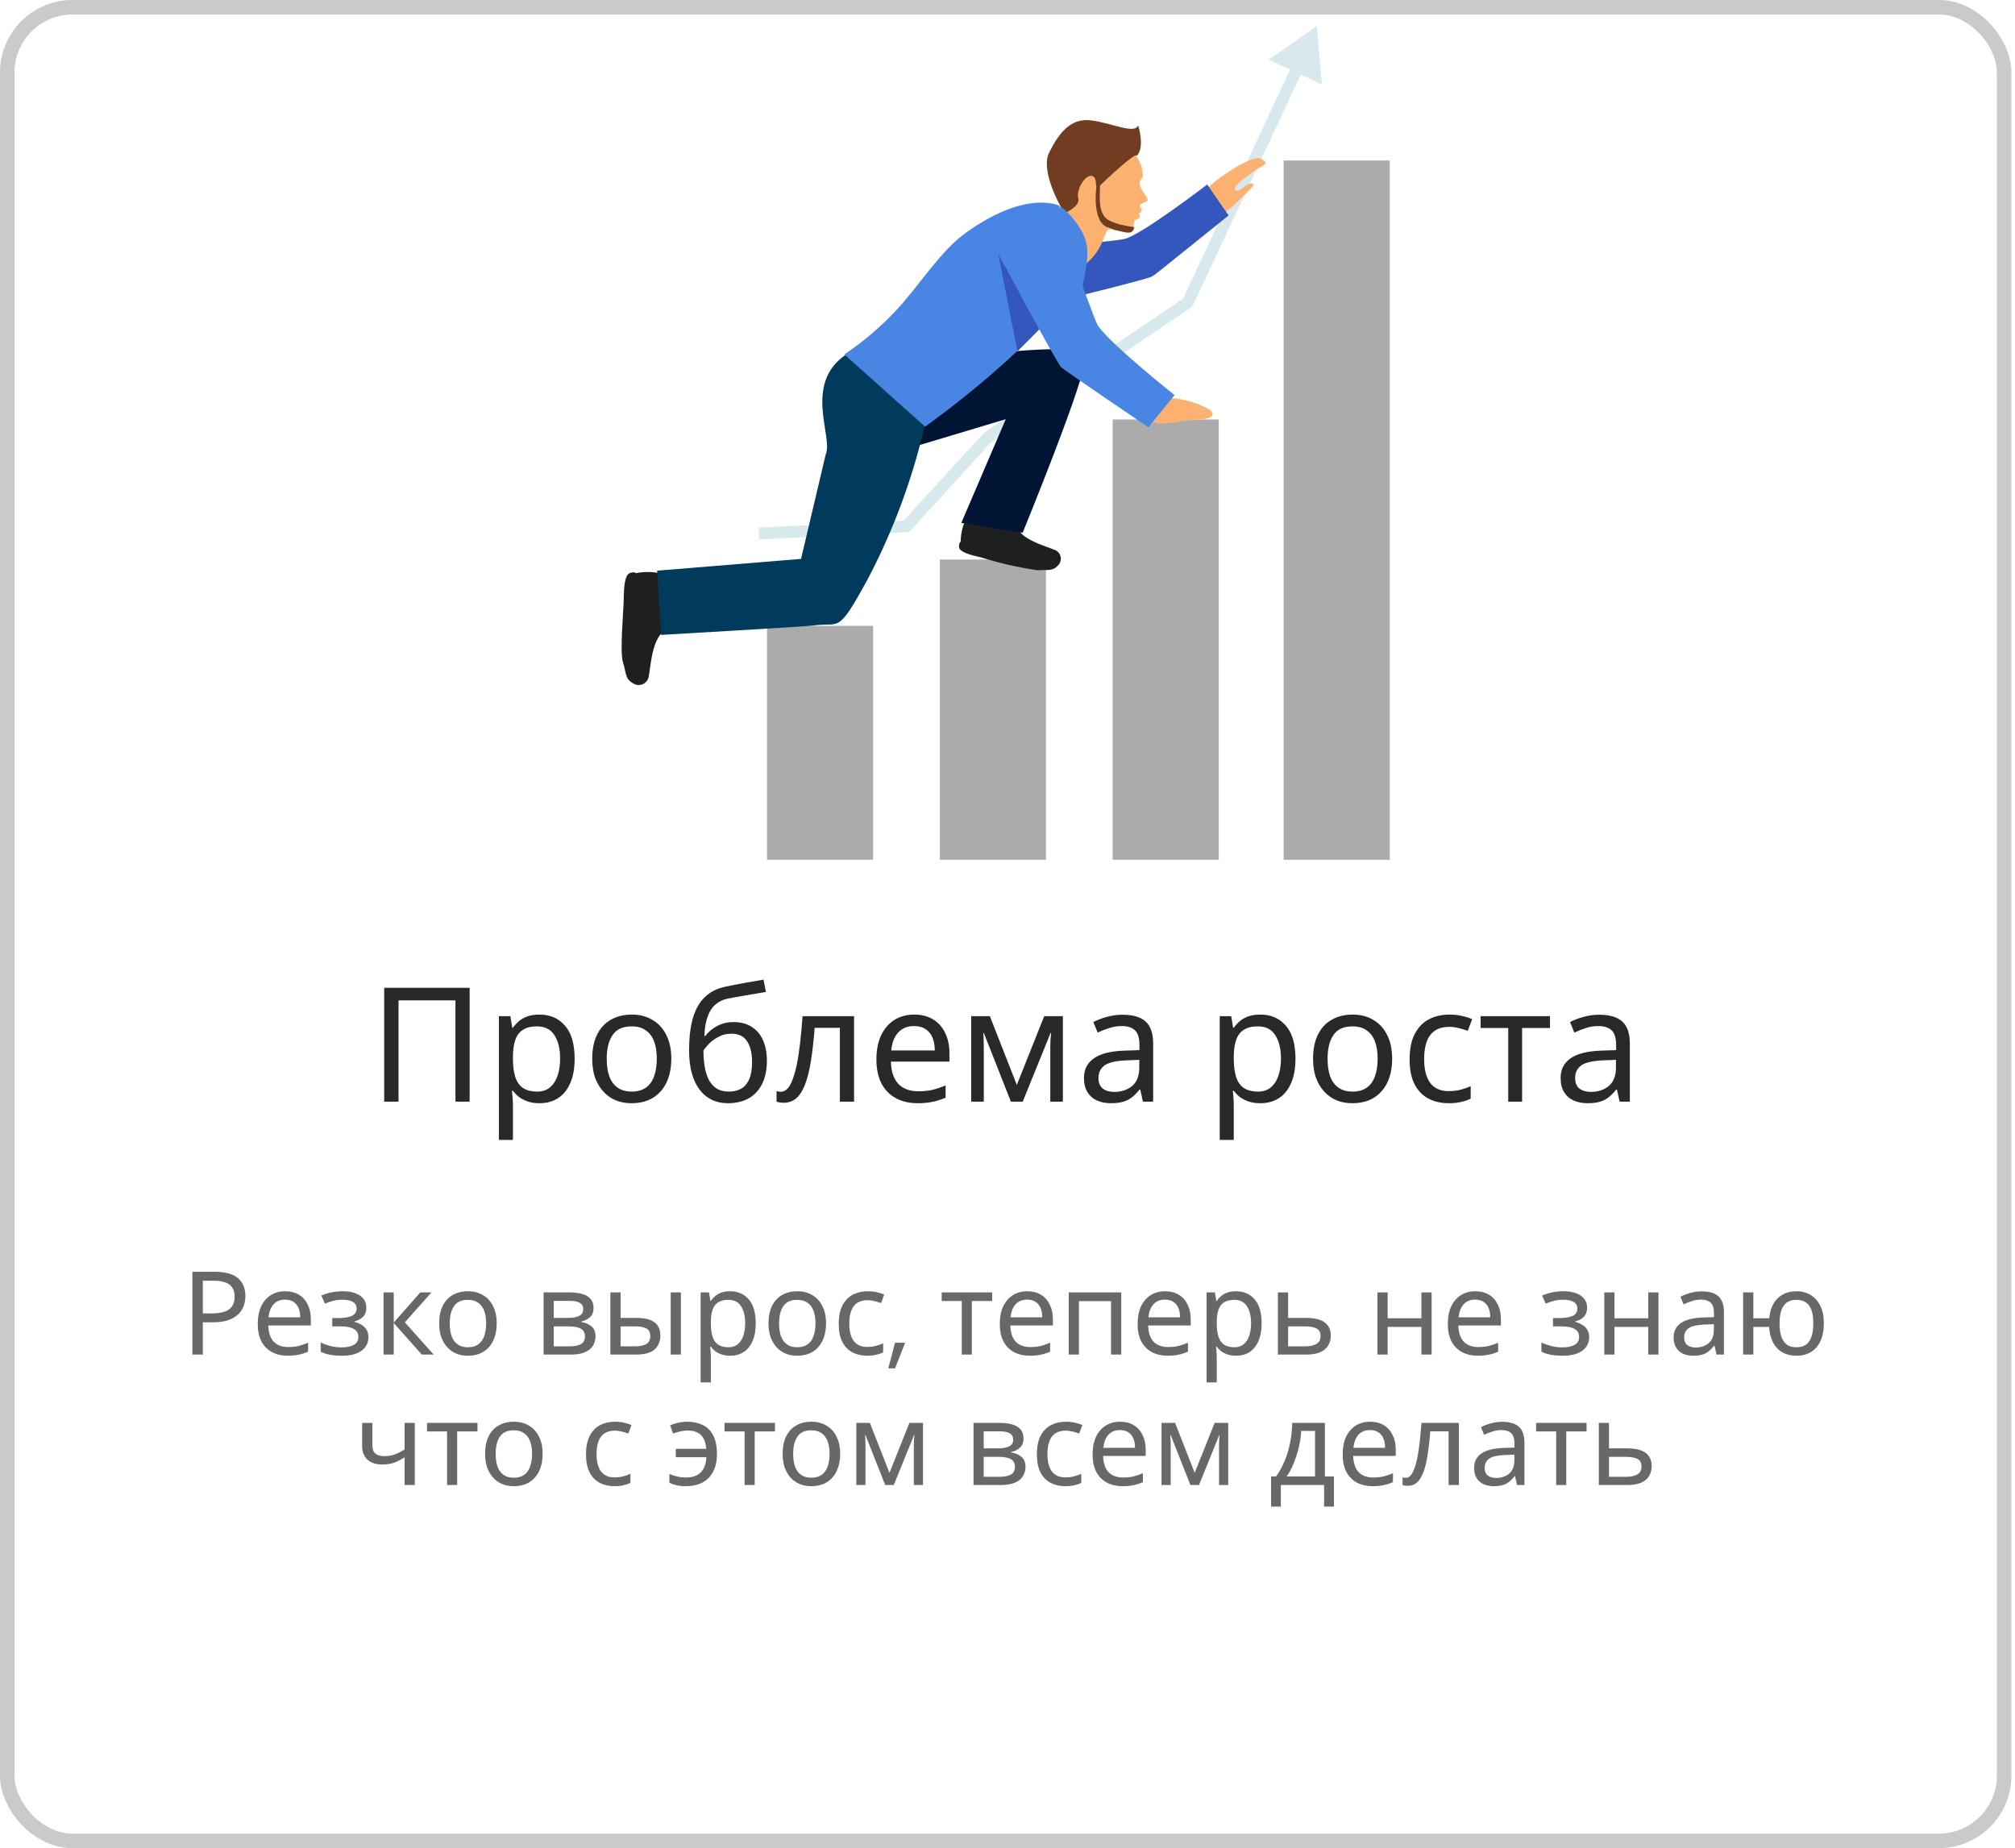 <?xml version="1.0" encoding="UTF-8"?> <svg xmlns="http://www.w3.org/2000/svg" width="278" height="255" viewBox="0 0 278 255" fill="none"> <path d="M182.37 11.645L181.684 3.595L175.042 8.216L182.37 11.645Z" fill="#D8E9ED"></path> <path d="M104.739 74.425L104.667 72.801L124.666 71.826L135.748 59.732L163.219 41.212L178.489 8.522L179.969 9.208L164.501 42.313L164.32 42.44L136.741 61.014L125.424 73.415L104.739 74.425Z" fill="#D8E9ED"></path> <path d="M120.46 86.357H105.822V118.631H120.46V86.357Z" fill="#ABABAB"></path> <path d="M144.304 77.205H129.666V118.631H144.304V77.205Z" fill="#ABABAB"></path> <path d="M168.147 57.873H153.509V118.631H168.147V57.873Z" fill="#ABABAB"></path> <path d="M191.737 22.151H177.099V118.632H191.737V22.151Z" fill="#ABABAB"></path> <path d="M164.988 28.288C165.643 27.517 166.246 26.703 166.793 25.851C167.154 25.165 172.786 21.14 174.013 21.916C175.24 22.692 174.302 22.674 172.876 23.721C171.45 24.768 169.952 25.869 170.493 26.248C171.035 26.628 171.811 25.328 172.623 25.328C173.435 25.328 172.425 26.14 171.378 27.223C170.945 27.656 170.096 28.415 169.862 28.631C168.057 30.183 167.389 30.075 166.793 30.833C166.198 31.591 164.988 28.288 164.988 28.288Z" fill="#FDB171"></path> <path d="M158.292 57.873C159.79 59.064 163.707 57.873 165.205 57.873C166.703 57.873 168.039 57.44 166.829 56.483C164.791 55.381 162.504 54.821 160.187 54.859C156.938 54.588 158.292 57.873 158.292 57.873Z" fill="#FDB171"></path> <path d="M139.322 71.736C138.815 72.049 138.249 72.256 137.659 72.343C137.07 72.43 136.468 72.395 135.892 72.241C135.008 71.79 133.925 70.436 133.546 71.032C132.906 72.162 132.558 73.434 132.535 74.732C132.535 74.732 132.265 74.913 132.319 75.508C132.373 76.104 133.636 76.537 135.261 76.88C137.837 77.692 140.475 78.295 143.148 78.685C144.574 78.577 145.206 78.848 145.946 78.035C146.115 77.878 146.238 77.678 146.304 77.456C146.37 77.235 146.376 77 146.321 76.776C146.265 76.551 146.151 76.346 145.99 76.18C145.829 76.014 145.627 75.895 145.404 75.833C144.231 75.328 140.621 74.407 140.224 72.458C140.062 71.736 139.593 71.609 139.322 71.736Z" fill="#1E2020"></path> <path d="M92.502 85.707C92.047 85.227 91.696 84.659 91.469 84.039C91.242 83.418 91.145 82.757 91.184 82.097C91.473 81.068 92.736 79.588 91.942 79.335C90.592 78.888 89.149 78.8 87.755 79.083C87.755 79.083 87.484 78.83 86.87 79.083C86.257 79.335 86.076 80.707 86.058 82.53C86.04 84.353 85.48 89.895 85.95 91.393C86.419 92.891 86.239 93.65 87.285 94.245C87.49 94.395 87.732 94.487 87.985 94.511C88.238 94.535 88.493 94.49 88.722 94.381C88.952 94.272 89.147 94.102 89.288 93.891C89.43 93.68 89.511 93.434 89.523 93.18C89.794 91.808 89.975 87.765 91.96 86.862C92.79 86.483 92.79 85.96 92.502 85.707Z" fill="#1E2020"></path> <path d="M122.518 62.71L138.762 57.837L132.626 72.151L141.091 73.505C141.091 73.505 150.116 51.447 149.628 49.588C149.448 48.902 149.827 47.656 140.387 48.432C134.374 48.855 128.404 49.761 122.536 51.14V58.18L122.518 62.71Z" fill="#001533"></path> <path d="M152.913 27.909L148.365 21.573C147.719 23.72 147.565 25.984 147.913 28.198C147.687 29.358 147.246 30.466 146.614 31.465C148.112 32.043 149.61 32.692 151.054 33.414C151.054 32.133 151.505 30.544 153.617 31.411C155.729 32.277 156.09 31.411 156.072 30.635C155.747 30.436 155.512 30.635 155.602 30.129V29.913L154.339 28.108C154.233 28.189 154.111 28.249 153.982 28.283C153.852 28.317 153.717 28.325 153.584 28.307C153.452 28.288 153.324 28.244 153.209 28.175C153.094 28.107 152.993 28.017 152.913 27.909Z" fill="#FDB171"></path> <path d="M153.148 22.801C153.148 22.801 148.04 24.028 147.932 24.01C145.784 23.83 147.282 29.714 147.137 31.664C148.311 32.115 149.466 32.62 150.585 33.18C151.003 32.701 151.489 32.288 152.029 31.952C152.3 31.799 152.6 31.701 152.91 31.664C153.219 31.627 153.533 31.651 153.834 31.736C154.429 31.862 155.639 32.277 156.054 31.988C156.469 31.7 156.415 30.743 156.469 30.508C156.523 30.274 156.812 30.346 157.119 30.129C157.426 29.913 157.119 29.479 157.119 29.479C157.119 29.479 157.66 29.082 157.498 28.866C157.335 28.649 156.938 28.27 157.841 27.945C158.743 27.62 158.166 27.223 157.75 26.555C157.335 25.887 157.028 25.328 157.407 24.75C157.787 24.172 157.714 24.515 157.57 23.378C157.235 21.967 156.394 20.727 155.205 19.895L153.148 22.801Z" fill="#FDB171"></path> <path d="M144.755 21.032C145.982 18.613 147.552 16.23 150.53 16.609C153.509 16.988 156.487 18.559 157.028 17.295C157.028 17.295 157.985 20.292 156.848 21.483C156.649 20.923 152.281 25.093 151.595 25.761C150.909 26.429 151.595 24.317 150.566 24.263C149.538 24.209 148.473 26.32 148.762 27.367C149.05 28.414 147.137 29.281 147.137 29.281V29.967L146.162 28.162C146.162 28.162 143.527 23.451 144.755 21.032Z" fill="#713C1F"></path> <path d="M153.797 31.735H153.905C154.501 31.862 155.71 32.277 156.126 31.988C156.23 31.913 156.317 31.816 156.379 31.704C156.442 31.592 156.478 31.467 156.487 31.338C156.487 31.338 153.075 30.959 152.335 29.84C151.379 28.396 151.884 26.771 151.721 24.064C151.559 21.356 151.27 25.707 151.27 25.707C151.27 25.707 150.53 30.779 152.985 31.429C153.266 31.501 153.538 31.604 153.797 31.735Z" fill="#713C1F"></path> <path d="M140.314 34.353C140.314 34.353 152.841 33.45 155.097 32.981C157.353 32.512 166.558 25.454 166.558 25.454L169.5 29.732C159.32 37.909 159.465 37.837 158.905 38.162C158.346 38.487 148.545 40.941 144.917 41.772C141.289 42.602 140.314 34.353 140.314 34.353Z" fill="#3357BD"></path> <path d="M152.985 31.429C151.974 32.782 152.335 34.894 148.346 37.512C144.357 40.129 148.599 30.291 148.599 30.291L152.985 31.429Z" fill="#FDB171"></path> <path d="M116.652 48.974C110.786 52.999 114.991 60.382 113.926 62.675L110.515 77.115L90.661 78.74L91.202 87.603C91.202 87.603 111.381 86.429 112.085 86.321C116.02 85.743 115.424 87.729 119.684 79.967C123.413 72.895 126.157 65.346 127.842 57.53L116.652 48.974Z" fill="#003B5E"></path> <path d="M127.626 58.866C127.626 58.866 144.303 47.169 149.808 37.097C149.808 37.097 145.801 30.273 146.199 28.414C146.199 28.414 141.813 26.05 133.383 32.024C129.774 34.551 126.814 39.425 123.709 42.746C121.547 45.069 119.124 47.134 116.489 48.902L127.626 58.866Z" fill="#4985E2"></path> <path d="M146.289 28.415C147.518 29.411 148.542 30.637 149.303 32.025C150.657 34.498 149.79 36.862 149.177 40.526C148.563 44.191 143.455 38.072 143.455 38.072L146.289 28.415Z" fill="#4985E2"></path> <path d="M143.455 45.346L137.733 35.075L140.369 48.469L143.455 45.346Z" fill="#3357BD"></path> <path d="M140.315 32.801C142.182 31.787 144.155 30.982 146.199 30.4C146.199 30.4 150.386 42.602 151.343 44.678C152.299 46.754 162.046 54.516 162.046 54.516L158.436 58.956C158.436 58.956 146.74 51.032 146.379 50.653C146.018 50.274 140.062 39.57 138.455 36.212C137.788 34.822 138.582 33.812 140.369 32.764L140.315 32.801Z" fill="#4985E2"></path> <rect x="1" y="1" width="275.5" height="253" rx="9" stroke="#CACACA" stroke-width="2"></rect> <path opacity="0.7" d="M29.568 175.476C31.061 175.476 32.15 175.769 32.832 176.356C33.515 176.943 33.856 177.769 33.856 178.836C33.856 179.305 33.776 179.759 33.616 180.196C33.467 180.623 33.216 181.007 32.864 181.348C32.512 181.689 32.043 181.961 31.456 182.164C30.869 182.356 30.149 182.452 29.296 182.452H27.984V186.9H26.544V175.476H29.568ZM29.44 176.708H27.984V181.22H29.136C29.861 181.22 30.464 181.145 30.944 180.996C31.424 180.836 31.782 180.585 32.016 180.244C32.251 179.903 32.368 179.455 32.368 178.9C32.368 178.164 32.133 177.615 31.664 177.252C31.195 176.889 30.453 176.708 29.44 176.708ZM39.352 178.164C40.088 178.164 40.717 178.324 41.24 178.644C41.773 178.964 42.178 179.417 42.456 180.004C42.744 180.58 42.888 181.257 42.888 182.036V182.884H37.016C37.037 183.855 37.282 184.596 37.752 185.108C38.232 185.609 38.898 185.86 39.752 185.86C40.296 185.86 40.776 185.812 41.192 185.716C41.618 185.609 42.056 185.46 42.504 185.268V186.5C42.066 186.692 41.634 186.831 41.208 186.916C40.781 187.012 40.274 187.06 39.688 187.06C38.877 187.06 38.157 186.895 37.528 186.564C36.909 186.233 36.424 185.743 36.072 185.092C35.73 184.431 35.56 183.625 35.56 182.676C35.56 181.737 35.714 180.932 36.024 180.26C36.344 179.588 36.786 179.071 37.352 178.708C37.928 178.345 38.594 178.164 39.352 178.164ZM39.336 179.316C38.664 179.316 38.13 179.535 37.736 179.972C37.352 180.399 37.122 180.996 37.048 181.764H41.416C41.416 181.273 41.341 180.847 41.192 180.484C41.042 180.121 40.813 179.839 40.504 179.636C40.205 179.423 39.816 179.316 39.336 179.316ZM47.327 178.164C47.978 178.164 48.543 178.255 49.023 178.436C49.503 178.607 49.876 178.863 50.143 179.204C50.41 179.535 50.543 179.94 50.543 180.42C50.543 180.943 50.399 181.359 50.111 181.668C49.823 181.967 49.428 182.185 48.927 182.324V182.388C49.268 182.484 49.583 182.617 49.871 182.788C50.159 182.959 50.388 183.183 50.559 183.46C50.74 183.737 50.831 184.095 50.831 184.532C50.831 185.001 50.698 185.428 50.431 185.812C50.175 186.196 49.775 186.5 49.231 186.724C48.698 186.948 48.01 187.06 47.167 187.06C46.762 187.06 46.372 187.039 45.999 186.996C45.636 186.953 45.306 186.889 45.007 186.804C44.719 186.719 44.463 186.617 44.239 186.5V185.236C44.602 185.407 45.028 185.561 45.519 185.7C46.02 185.839 46.564 185.908 47.151 185.908C47.578 185.908 47.962 185.86 48.303 185.764C48.655 185.668 48.932 185.519 49.135 185.316C49.338 185.103 49.439 184.815 49.439 184.452C49.439 184.121 49.348 183.855 49.167 183.652C48.986 183.439 48.714 183.279 48.351 183.172C47.999 183.065 47.546 183.012 46.991 183.012H45.839V181.86H46.767C47.503 181.86 48.09 181.764 48.527 181.572C48.975 181.369 49.199 181.028 49.199 180.548C49.199 180.143 49.028 179.839 48.687 179.636C48.356 179.433 47.876 179.332 47.247 179.332C46.778 179.332 46.362 179.38 45.999 179.476C45.647 179.561 45.258 179.695 44.831 179.876L44.335 178.756C44.794 178.553 45.274 178.404 45.775 178.308C46.276 178.212 46.794 178.164 47.327 178.164ZM57.987 178.324H59.523L55.859 182.452L59.827 186.9H58.195L54.323 182.548V186.9H52.915V178.324H54.323V182.484L57.987 178.324ZM68.527 182.596C68.527 183.311 68.431 183.945 68.239 184.5C68.058 185.044 67.791 185.508 67.439 185.892C67.098 186.276 66.676 186.569 66.175 186.772C65.684 186.964 65.135 187.06 64.527 187.06C63.962 187.06 63.439 186.964 62.959 186.772C62.479 186.569 62.063 186.276 61.711 185.892C61.359 185.508 61.082 185.044 60.879 184.5C60.687 183.945 60.591 183.311 60.591 182.596C60.591 181.647 60.751 180.847 61.071 180.196C61.391 179.535 61.85 179.033 62.447 178.692C63.044 178.34 63.754 178.164 64.575 178.164C65.354 178.164 66.036 178.34 66.623 178.692C67.22 179.033 67.684 179.535 68.015 180.196C68.356 180.847 68.527 181.647 68.527 182.596ZM62.047 182.596C62.047 183.268 62.132 183.855 62.303 184.356C62.484 184.847 62.762 185.225 63.135 185.492C63.508 185.759 63.983 185.892 64.559 185.892C65.135 185.892 65.61 185.759 65.983 185.492C66.356 185.225 66.628 184.847 66.799 184.356C66.98 183.855 67.071 183.268 67.071 182.596C67.071 181.913 66.98 181.332 66.799 180.852C66.618 180.372 66.34 180.004 65.967 179.748C65.604 179.481 65.13 179.348 64.543 179.348C63.668 179.348 63.034 179.636 62.639 180.212C62.244 180.788 62.047 181.583 62.047 182.596ZM81.889 180.484C81.889 181.017 81.729 181.433 81.409 181.732C81.089 182.031 80.678 182.233 80.177 182.34V182.404C80.71 182.479 81.174 182.671 81.569 182.98C81.963 183.279 82.161 183.748 82.161 184.388C82.161 184.751 82.091 185.087 81.953 185.396C81.825 185.705 81.622 185.972 81.345 186.196C81.067 186.42 80.71 186.596 80.273 186.724C79.835 186.841 79.308 186.9 78.689 186.9H74.993V178.324H78.673C79.281 178.324 79.825 178.393 80.305 178.532C80.796 178.66 81.18 178.884 81.457 179.204C81.745 179.513 81.889 179.94 81.889 180.484ZM80.705 184.388C80.705 183.897 80.518 183.545 80.145 183.332C79.772 183.119 79.222 183.012 78.497 183.012H76.401V185.764H78.529C79.233 185.764 79.772 185.663 80.145 185.46C80.518 185.247 80.705 184.889 80.705 184.388ZM80.465 180.66C80.465 180.255 80.316 179.961 80.017 179.78C79.729 179.588 79.254 179.492 78.593 179.492H76.401V181.844H78.337C79.03 181.844 79.558 181.748 79.921 181.556C80.284 181.364 80.465 181.065 80.465 180.66ZM84.212 186.9V178.324H85.62V181.844H87.844C88.59 181.844 89.204 181.935 89.684 182.116C90.164 182.297 90.521 182.569 90.756 182.932C90.99 183.284 91.108 183.732 91.108 184.276C91.108 184.809 90.99 185.273 90.756 185.668C90.532 186.063 90.174 186.367 89.684 186.58C89.204 186.793 88.569 186.9 87.78 186.9H84.212ZM87.652 185.764C88.26 185.764 88.756 185.663 89.14 185.46C89.524 185.247 89.716 184.879 89.716 184.356C89.716 183.833 89.54 183.481 89.188 183.3C88.836 183.108 88.329 183.012 87.668 183.012H85.62V185.764H87.652ZM92.532 186.9V178.324H93.94V186.9H92.532ZM100.745 178.164C101.801 178.164 102.649 178.532 103.289 179.268C103.939 180.004 104.265 181.113 104.265 182.596C104.265 183.567 104.115 184.388 103.817 185.06C103.529 185.721 103.118 186.223 102.585 186.564C102.062 186.895 101.443 187.06 100.729 187.06C100.291 187.06 99.902 187.001 99.561 186.884C99.219 186.767 98.926 186.617 98.681 186.436C98.446 186.244 98.243 186.036 98.073 185.812H97.977C97.998 185.993 98.019 186.223 98.041 186.5C98.062 186.777 98.073 187.017 98.073 187.22V190.74H96.665V178.324H97.817L98.009 179.492H98.073C98.243 179.247 98.446 179.023 98.681 178.82C98.926 178.617 99.214 178.457 99.545 178.34C99.886 178.223 100.286 178.164 100.745 178.164ZM100.489 179.348C99.913 179.348 99.449 179.46 99.097 179.684C98.745 179.897 98.489 180.223 98.329 180.66C98.169 181.097 98.083 181.652 98.073 182.324V182.596C98.073 183.3 98.147 183.897 98.297 184.388C98.446 184.879 98.697 185.252 99.049 185.508C99.411 185.764 99.902 185.892 100.521 185.892C101.043 185.892 101.47 185.748 101.801 185.46C102.142 185.172 102.393 184.783 102.553 184.292C102.723 183.791 102.809 183.22 102.809 182.58C102.809 181.599 102.617 180.815 102.233 180.228C101.859 179.641 101.278 179.348 100.489 179.348ZM113.964 182.596C113.964 183.311 113.868 183.945 113.676 184.5C113.495 185.044 113.228 185.508 112.876 185.892C112.535 186.276 112.114 186.569 111.612 186.772C111.122 186.964 110.572 187.06 109.964 187.06C109.399 187.06 108.876 186.964 108.396 186.772C107.916 186.569 107.5 186.276 107.148 185.892C106.796 185.508 106.519 185.044 106.316 184.5C106.124 183.945 106.028 183.311 106.028 182.596C106.028 181.647 106.188 180.847 106.508 180.196C106.828 179.535 107.287 179.033 107.884 178.692C108.482 178.34 109.191 178.164 110.012 178.164C110.791 178.164 111.474 178.34 112.06 178.692C112.658 179.033 113.122 179.535 113.452 180.196C113.794 180.847 113.964 181.647 113.964 182.596ZM107.484 182.596C107.484 183.268 107.57 183.855 107.74 184.356C107.922 184.847 108.199 185.225 108.572 185.492C108.946 185.759 109.42 185.892 109.996 185.892C110.572 185.892 111.047 185.759 111.42 185.492C111.794 185.225 112.066 184.847 112.236 184.356C112.418 183.855 112.508 183.268 112.508 182.596C112.508 181.913 112.418 181.332 112.236 180.852C112.055 180.372 111.778 180.004 111.404 179.748C111.042 179.481 110.567 179.348 109.98 179.348C109.106 179.348 108.471 179.636 108.076 180.212C107.682 180.788 107.484 181.583 107.484 182.596ZM119.636 187.06C118.879 187.06 118.201 186.905 117.604 186.596C117.017 186.287 116.553 185.807 116.212 185.156C115.881 184.505 115.716 183.673 115.716 182.66C115.716 181.604 115.892 180.745 116.244 180.084C116.596 179.423 117.071 178.937 117.668 178.628C118.276 178.319 118.964 178.164 119.732 178.164C120.169 178.164 120.591 178.212 120.996 178.308C121.401 178.393 121.732 178.5 121.988 178.628L121.556 179.796C121.3 179.7 121.001 179.609 120.66 179.524C120.319 179.439 119.999 179.396 119.7 179.396C119.124 179.396 118.649 179.519 118.276 179.764C117.903 180.009 117.625 180.372 117.444 180.852C117.263 181.332 117.172 181.929 117.172 182.644C117.172 183.327 117.263 183.908 117.444 184.388C117.625 184.868 117.897 185.231 118.26 185.476C118.623 185.721 119.076 185.844 119.62 185.844C120.089 185.844 120.5 185.796 120.852 185.7C121.215 185.604 121.545 185.487 121.844 185.348V186.596C121.556 186.745 121.236 186.857 120.884 186.932C120.543 187.017 120.127 187.06 119.636 187.06ZM122.555 188.804L123.483 185.268H124.875L123.483 188.804H122.555ZM136.882 179.508H134.082V186.9H132.69V179.508H129.922V178.324H136.882V179.508ZM141.727 178.164C142.463 178.164 143.092 178.324 143.615 178.644C144.148 178.964 144.553 179.417 144.831 180.004C145.119 180.58 145.263 181.257 145.263 182.036V182.884H139.391C139.412 183.855 139.657 184.596 140.127 185.108C140.607 185.609 141.273 185.86 142.127 185.86C142.671 185.86 143.151 185.812 143.567 185.716C143.993 185.609 144.431 185.46 144.879 185.268V186.5C144.441 186.692 144.009 186.831 143.583 186.916C143.156 187.012 142.649 187.06 142.063 187.06C141.252 187.06 140.532 186.895 139.903 186.564C139.284 186.233 138.799 185.743 138.447 185.092C138.105 184.431 137.935 183.625 137.935 182.676C137.935 181.737 138.089 180.932 138.399 180.26C138.719 179.588 139.161 179.071 139.727 178.708C140.303 178.345 140.969 178.164 141.727 178.164ZM141.711 179.316C141.039 179.316 140.505 179.535 140.111 179.972C139.727 180.399 139.497 180.996 139.423 181.764H143.791C143.791 181.273 143.716 180.847 143.567 180.484C143.417 180.121 143.188 179.839 142.879 179.636C142.58 179.423 142.191 179.316 141.711 179.316ZM154.694 178.324V186.9H153.286V179.524H148.854V186.9H147.446V178.324H154.694ZM160.742 178.164C161.478 178.164 162.108 178.324 162.63 178.644C163.164 178.964 163.569 179.417 163.846 180.004C164.134 180.58 164.278 181.257 164.278 182.036V182.884H158.406C158.428 183.855 158.673 184.596 159.142 185.108C159.622 185.609 160.289 185.86 161.142 185.86C161.686 185.86 162.166 185.812 162.582 185.716C163.009 185.609 163.446 185.46 163.894 185.268V186.5C163.457 186.692 163.025 186.831 162.598 186.916C162.172 187.012 161.665 187.06 161.078 187.06C160.268 187.06 159.548 186.895 158.918 186.564C158.3 186.233 157.814 185.743 157.462 185.092C157.121 184.431 156.95 183.625 156.95 182.676C156.95 181.737 157.105 180.932 157.414 180.26C157.734 179.588 158.177 179.071 158.742 178.708C159.318 178.345 159.985 178.164 160.742 178.164ZM160.726 179.316C160.054 179.316 159.521 179.535 159.126 179.972C158.742 180.399 158.513 180.996 158.438 181.764H162.806C162.806 181.273 162.732 180.847 162.582 180.484C162.433 180.121 162.204 179.839 161.894 179.636C161.596 179.423 161.206 179.316 160.726 179.316ZM170.542 178.164C171.598 178.164 172.446 178.532 173.086 179.268C173.736 180.004 174.062 181.113 174.062 182.596C174.062 183.567 173.912 184.388 173.614 185.06C173.326 185.721 172.915 186.223 172.382 186.564C171.859 186.895 171.24 187.06 170.526 187.06C170.088 187.06 169.699 187.001 169.358 186.884C169.016 186.767 168.723 186.617 168.478 186.436C168.243 186.244 168.04 186.036 167.87 185.812H167.774C167.795 185.993 167.816 186.223 167.838 186.5C167.859 186.777 167.87 187.017 167.87 187.22V190.74H166.462V178.324H167.614L167.806 179.492H167.87C168.04 179.247 168.243 179.023 168.478 178.82C168.723 178.617 169.011 178.457 169.342 178.34C169.683 178.223 170.083 178.164 170.542 178.164ZM170.286 179.348C169.71 179.348 169.246 179.46 168.894 179.684C168.542 179.897 168.286 180.223 168.126 180.66C167.966 181.097 167.88 181.652 167.87 182.324V182.596C167.87 183.3 167.944 183.897 168.094 184.388C168.243 184.879 168.494 185.252 168.846 185.508C169.208 185.764 169.699 185.892 170.318 185.892C170.84 185.892 171.267 185.748 171.598 185.46C171.939 185.172 172.19 184.783 172.35 184.292C172.52 183.791 172.606 183.22 172.606 182.58C172.606 181.599 172.414 180.815 172.03 180.228C171.656 179.641 171.075 179.348 170.286 179.348ZM180.257 181.844C181.004 181.844 181.623 181.935 182.113 182.116C182.604 182.297 182.972 182.569 183.217 182.932C183.473 183.284 183.601 183.732 183.601 184.276C183.601 184.809 183.479 185.273 183.233 185.668C182.999 186.063 182.631 186.367 182.129 186.58C181.628 186.793 180.983 186.9 180.193 186.9H176.305V178.324H177.713V181.844H180.257ZM182.193 184.356C182.193 183.833 182.007 183.481 181.633 183.3C181.271 183.108 180.759 183.012 180.097 183.012H177.713V185.764H180.129C180.727 185.764 181.217 185.657 181.601 185.444C181.996 185.231 182.193 184.868 182.193 184.356ZM191.448 178.324V181.892H196.104V178.324H197.512V186.9H196.104V183.076H191.448V186.9H190.04V178.324H191.448ZM203.539 178.164C204.275 178.164 204.905 178.324 205.427 178.644C205.961 178.964 206.366 179.417 206.643 180.004C206.931 180.58 207.075 181.257 207.075 182.036V182.884H201.203C201.225 183.855 201.47 184.596 201.939 185.108C202.419 185.609 203.086 185.86 203.939 185.86C204.483 185.86 204.963 185.812 205.379 185.716C205.806 185.609 206.243 185.46 206.691 185.268V186.5C206.254 186.692 205.822 186.831 205.395 186.916C204.969 187.012 204.462 187.06 203.875 187.06C203.065 187.06 202.345 186.895 201.715 186.564C201.097 186.233 200.611 185.743 200.259 185.092C199.918 184.431 199.747 183.625 199.747 182.676C199.747 181.737 199.902 180.932 200.211 180.26C200.531 179.588 200.974 179.071 201.539 178.708C202.115 178.345 202.782 178.164 203.539 178.164ZM203.523 179.316C202.851 179.316 202.318 179.535 201.923 179.972C201.539 180.399 201.31 180.996 201.235 181.764H205.603C205.603 181.273 205.529 180.847 205.379 180.484C205.23 180.121 205.001 179.839 204.691 179.636C204.393 179.423 204.003 179.316 203.523 179.316ZM215.749 178.164C216.399 178.164 216.965 178.255 217.445 178.436C217.925 178.607 218.298 178.863 218.565 179.204C218.831 179.535 218.965 179.94 218.965 180.42C218.965 180.943 218.821 181.359 218.533 181.668C218.245 181.967 217.85 182.185 217.349 182.324V182.388C217.69 182.484 218.005 182.617 218.293 182.788C218.581 182.959 218.81 183.183 218.981 183.46C219.162 183.737 219.253 184.095 219.253 184.532C219.253 185.001 219.119 185.428 218.853 185.812C218.597 186.196 218.197 186.5 217.653 186.724C217.119 186.948 216.431 187.06 215.589 187.06C215.183 187.06 214.794 187.039 214.421 186.996C214.058 186.953 213.727 186.889 213.429 186.804C213.141 186.719 212.885 186.617 212.661 186.5V185.236C213.023 185.407 213.45 185.561 213.941 185.7C214.442 185.839 214.986 185.908 215.573 185.908C215.999 185.908 216.383 185.86 216.725 185.764C217.077 185.668 217.354 185.519 217.557 185.316C217.759 185.103 217.861 184.815 217.861 184.452C217.861 184.121 217.77 183.855 217.589 183.652C217.407 183.439 217.135 183.279 216.773 183.172C216.421 183.065 215.967 183.012 215.413 183.012H214.261V181.86H215.189C215.925 181.86 216.511 181.764 216.949 181.572C217.397 181.369 217.621 181.028 217.621 180.548C217.621 180.143 217.45 179.839 217.109 179.636C216.778 179.433 216.298 179.332 215.669 179.332C215.199 179.332 214.783 179.38 214.421 179.476C214.069 179.561 213.679 179.695 213.253 179.876L212.757 178.756C213.215 178.553 213.695 178.404 214.197 178.308C214.698 178.212 215.215 178.164 215.749 178.164ZM222.745 178.324V181.892H227.401V178.324H228.809V186.9H227.401V183.076H222.745V186.9H221.337V178.324H222.745ZM234.772 178.18C235.817 178.18 236.591 178.409 237.092 178.868C237.593 179.327 237.844 180.057 237.844 181.06V186.9H236.82L236.548 185.684H236.484C236.239 185.993 235.983 186.255 235.716 186.468C235.46 186.671 235.161 186.82 234.82 186.916C234.489 187.012 234.084 187.06 233.604 187.06C233.092 187.06 232.628 186.969 232.212 186.788C231.807 186.607 231.487 186.329 231.252 185.956C231.017 185.572 230.9 185.092 230.9 184.516C230.9 183.663 231.236 183.007 231.908 182.548C232.58 182.079 233.615 181.823 235.012 181.78L236.468 181.732V181.22C236.468 180.505 236.313 180.009 236.004 179.732C235.695 179.455 235.257 179.316 234.692 179.316C234.244 179.316 233.817 179.385 233.412 179.524C233.007 179.652 232.628 179.801 232.276 179.972L231.844 178.916C232.217 178.713 232.66 178.543 233.172 178.404C233.684 178.255 234.217 178.18 234.772 178.18ZM235.188 182.756C234.121 182.799 233.38 182.969 232.964 183.268C232.559 183.567 232.356 183.988 232.356 184.532C232.356 185.012 232.5 185.364 232.788 185.588C233.087 185.812 233.465 185.924 233.924 185.924C234.649 185.924 235.252 185.727 235.732 185.332C236.212 184.927 236.452 184.308 236.452 183.476V182.708L235.188 182.756ZM251.629 182.596C251.629 183.545 251.474 184.356 251.165 185.028C250.855 185.689 250.418 186.196 249.853 186.548C249.287 186.889 248.615 187.06 247.837 187.06C247.111 187.06 246.477 186.911 245.933 186.612C245.389 186.303 244.957 185.855 244.637 185.268C244.317 184.671 244.13 183.94 244.077 183.076H241.901V186.9H240.493V178.324H241.901V181.892H244.093C244.167 181.081 244.365 180.404 244.685 179.86C245.015 179.305 245.447 178.884 245.981 178.596C246.525 178.308 247.154 178.164 247.869 178.164C248.605 178.164 249.255 178.34 249.821 178.692C250.386 179.033 250.829 179.535 251.149 180.196C251.469 180.847 251.629 181.647 251.629 182.596ZM245.517 182.596C245.517 183.311 245.597 183.913 245.757 184.404C245.927 184.895 246.183 185.268 246.525 185.524C246.866 185.769 247.309 185.892 247.853 185.892C248.397 185.892 248.839 185.769 249.181 185.524C249.522 185.268 249.773 184.895 249.933 184.404C250.093 183.913 250.173 183.311 250.173 182.596C250.173 181.881 250.093 181.284 249.933 180.804C249.773 180.324 249.522 179.961 249.181 179.716C248.839 179.471 248.397 179.348 247.853 179.348C247.309 179.348 246.866 179.471 246.525 179.716C246.183 179.961 245.927 180.324 245.757 180.804C245.597 181.284 245.517 181.881 245.517 182.596ZM51.373 199.444C51.373 199.945 51.512 200.319 51.789 200.564C52.077 200.799 52.488 200.916 53.021 200.916C53.555 200.916 54.04 200.836 54.477 200.676C54.915 200.505 55.363 200.281 55.821 200.004V196.324H57.229V204.9H55.821V201.076C55.341 201.385 54.867 201.631 54.397 201.812C53.939 201.983 53.384 202.068 52.733 202.068C51.859 202.068 51.176 201.839 50.685 201.38C50.205 200.921 49.965 200.308 49.965 199.54V196.324H51.373V199.444ZM65.874 197.508H63.074V204.9H61.682V197.508H58.914V196.324H65.874V197.508ZM74.863 200.596C74.863 201.311 74.767 201.945 74.575 202.5C74.394 203.044 74.127 203.508 73.775 203.892C73.433 204.276 73.012 204.569 72.511 204.772C72.02 204.964 71.471 205.06 70.863 205.06C70.297 205.06 69.775 204.964 69.295 204.772C68.815 204.569 68.399 204.276 68.047 203.892C67.695 203.508 67.418 203.044 67.215 202.5C67.023 201.945 66.927 201.311 66.927 200.596C66.927 199.647 67.087 198.847 67.407 198.196C67.727 197.535 68.186 197.033 68.783 196.692C69.38 196.34 70.09 196.164 70.911 196.164C71.689 196.164 72.372 196.34 72.959 196.692C73.556 197.033 74.02 197.535 74.351 198.196C74.692 198.847 74.863 199.647 74.863 200.596ZM68.383 200.596C68.383 201.268 68.468 201.855 68.639 202.356C68.82 202.847 69.097 203.225 69.471 203.492C69.844 203.759 70.319 203.892 70.895 203.892C71.471 203.892 71.945 203.759 72.319 203.492C72.692 203.225 72.964 202.847 73.135 202.356C73.316 201.855 73.407 201.268 73.407 200.596C73.407 199.913 73.316 199.332 73.135 198.852C72.954 198.372 72.676 198.004 72.303 197.748C71.94 197.481 71.466 197.348 70.879 197.348C70.004 197.348 69.37 197.636 68.975 198.212C68.58 198.788 68.383 199.583 68.383 200.596ZM84.769 205.06C84.011 205.06 83.334 204.905 82.737 204.596C82.15 204.287 81.686 203.807 81.345 203.156C81.014 202.505 80.849 201.673 80.849 200.66C80.849 199.604 81.025 198.745 81.377 198.084C81.729 197.423 82.203 196.937 82.801 196.628C83.409 196.319 84.097 196.164 84.865 196.164C85.302 196.164 85.723 196.212 86.129 196.308C86.534 196.393 86.865 196.5 87.121 196.628L86.689 197.796C86.433 197.7 86.134 197.609 85.793 197.524C85.451 197.439 85.131 197.396 84.833 197.396C84.257 197.396 83.782 197.519 83.409 197.764C83.035 198.009 82.758 198.372 82.577 198.852C82.395 199.332 82.305 199.929 82.305 200.644C82.305 201.327 82.395 201.908 82.577 202.388C82.758 202.868 83.03 203.231 83.393 203.476C83.755 203.721 84.209 203.844 84.753 203.844C85.222 203.844 85.633 203.796 85.985 203.7C86.347 203.604 86.678 203.487 86.977 203.348V204.596C86.689 204.745 86.369 204.857 86.017 204.932C85.675 205.017 85.259 205.06 84.769 205.06ZM94.627 205.06C94.136 205.06 93.709 205.017 93.347 204.932C92.995 204.857 92.664 204.745 92.355 204.596V203.38C92.675 203.508 93.021 203.62 93.395 203.716C93.768 203.812 94.189 203.86 94.659 203.86C95.213 203.86 95.693 203.764 96.099 203.572C96.504 203.369 96.824 203.06 97.059 202.644C97.293 202.228 97.427 201.7 97.459 201.06H93.235V199.908H97.443C97.368 199.033 97.117 198.393 96.691 197.988C96.275 197.583 95.661 197.38 94.851 197.38C94.541 197.38 94.2 197.423 93.827 197.508C93.464 197.593 93.139 197.689 92.851 197.796L92.451 196.66C92.76 196.521 93.128 196.404 93.555 196.308C93.981 196.212 94.408 196.164 94.835 196.164C95.635 196.164 96.339 196.313 96.947 196.612C97.565 196.911 98.045 197.385 98.387 198.036C98.739 198.687 98.915 199.545 98.915 200.612C98.915 201.625 98.728 202.463 98.355 203.124C97.992 203.785 97.485 204.276 96.835 204.596C96.195 204.905 95.459 205.06 94.627 205.06ZM106.921 197.508H104.121V204.9H102.729V197.508H99.961V196.324H106.921V197.508ZM115.91 200.596C115.91 201.311 115.814 201.945 115.622 202.5C115.44 203.044 115.174 203.508 114.822 203.892C114.48 204.276 114.059 204.569 113.558 204.772C113.067 204.964 112.518 205.06 111.91 205.06C111.344 205.06 110.822 204.964 110.342 204.772C109.862 204.569 109.446 204.276 109.094 203.892C108.742 203.508 108.464 203.044 108.262 202.5C108.07 201.945 107.974 201.311 107.974 200.596C107.974 199.647 108.134 198.847 108.454 198.196C108.774 197.535 109.232 197.033 109.83 196.692C110.427 196.34 111.136 196.164 111.958 196.164C112.736 196.164 113.419 196.34 114.006 196.692C114.603 197.033 115.067 197.535 115.398 198.196C115.739 198.847 115.91 199.647 115.91 200.596ZM109.43 200.596C109.43 201.268 109.515 201.855 109.686 202.356C109.867 202.847 110.144 203.225 110.518 203.492C110.891 203.759 111.366 203.892 111.942 203.892C112.518 203.892 112.992 203.759 113.366 203.492C113.739 203.225 114.011 202.847 114.182 202.356C114.363 201.855 114.454 201.268 114.454 200.596C114.454 199.913 114.363 199.332 114.182 198.852C114 198.372 113.723 198.004 113.35 197.748C112.987 197.481 112.512 197.348 111.926 197.348C111.051 197.348 110.416 197.636 110.022 198.212C109.627 198.788 109.43 199.583 109.43 200.596ZM127.341 196.324V204.9H126.077V199.428C126.077 199.204 126.083 198.969 126.093 198.724C126.115 198.479 126.136 198.239 126.157 198.004H126.109L123.309 204.9H122.125L119.405 198.004H119.357C119.379 198.239 119.389 198.479 119.389 198.724C119.4 198.969 119.405 199.22 119.405 199.476V204.9H118.141V196.324H120.013L122.717 203.22L125.469 196.324H127.341ZM141.209 198.484C141.209 199.017 141.049 199.433 140.729 199.732C140.409 200.031 139.998 200.233 139.497 200.34V200.404C140.03 200.479 140.494 200.671 140.889 200.98C141.284 201.279 141.481 201.748 141.481 202.388C141.481 202.751 141.412 203.087 141.273 203.396C141.145 203.705 140.942 203.972 140.665 204.196C140.388 204.42 140.03 204.596 139.593 204.724C139.156 204.841 138.628 204.9 138.009 204.9H134.313V196.324H137.993C138.601 196.324 139.145 196.393 139.625 196.532C140.116 196.66 140.5 196.884 140.777 197.204C141.065 197.513 141.209 197.94 141.209 198.484ZM140.025 202.388C140.025 201.897 139.838 201.545 139.465 201.332C139.092 201.119 138.542 201.012 137.817 201.012H135.721V203.764H137.849C138.553 203.764 139.092 203.663 139.465 203.46C139.838 203.247 140.025 202.889 140.025 202.388ZM139.785 198.66C139.785 198.255 139.636 197.961 139.337 197.78C139.049 197.588 138.574 197.492 137.913 197.492H135.721V199.844H137.657C138.35 199.844 138.878 199.748 139.241 199.556C139.604 199.364 139.785 199.065 139.785 198.66ZM146.972 205.06C146.215 205.06 145.537 204.905 144.94 204.596C144.353 204.287 143.889 203.807 143.548 203.156C143.217 202.505 143.052 201.673 143.052 200.66C143.052 199.604 143.228 198.745 143.58 198.084C143.932 197.423 144.407 196.937 145.004 196.628C145.612 196.319 146.3 196.164 147.068 196.164C147.505 196.164 147.927 196.212 148.332 196.308C148.737 196.393 149.068 196.5 149.324 196.628L148.892 197.796C148.636 197.7 148.337 197.609 147.996 197.524C147.655 197.439 147.335 197.396 147.036 197.396C146.46 197.396 145.985 197.519 145.612 197.764C145.239 198.009 144.961 198.372 144.78 198.852C144.599 199.332 144.508 199.929 144.508 200.644C144.508 201.327 144.599 201.908 144.78 202.388C144.961 202.868 145.233 203.231 145.596 203.476C145.959 203.721 146.412 203.844 146.956 203.844C147.425 203.844 147.836 203.796 148.188 203.7C148.551 203.604 148.881 203.487 149.18 203.348V204.596C148.892 204.745 148.572 204.857 148.22 204.932C147.879 205.017 147.463 205.06 146.972 205.06ZM154.531 196.164C155.267 196.164 155.897 196.324 156.419 196.644C156.953 196.964 157.358 197.417 157.635 198.004C157.923 198.58 158.067 199.257 158.067 200.036V200.884H152.195C152.217 201.855 152.462 202.596 152.931 203.108C153.411 203.609 154.078 203.86 154.931 203.86C155.475 203.86 155.955 203.812 156.371 203.716C156.798 203.609 157.235 203.46 157.683 203.268V204.5C157.246 204.692 156.814 204.831 156.387 204.916C155.961 205.012 155.454 205.06 154.867 205.06C154.057 205.06 153.337 204.895 152.707 204.564C152.089 204.233 151.603 203.743 151.251 203.092C150.91 202.431 150.739 201.625 150.739 200.676C150.739 199.737 150.894 198.932 151.203 198.26C151.523 197.588 151.966 197.071 152.531 196.708C153.107 196.345 153.774 196.164 154.531 196.164ZM154.515 197.316C153.843 197.316 153.31 197.535 152.915 197.972C152.531 198.399 152.302 198.996 152.227 199.764H156.595C156.595 199.273 156.521 198.847 156.371 198.484C156.222 198.121 155.993 197.839 155.683 197.636C155.385 197.423 154.995 197.316 154.515 197.316ZM169.451 196.324V204.9H168.187V199.428C168.187 199.204 168.192 198.969 168.203 198.724C168.224 198.479 168.245 198.239 168.267 198.004H168.219L165.419 204.9H164.235L161.515 198.004H161.467C161.488 198.239 161.499 198.479 161.499 198.724C161.509 198.969 161.515 199.22 161.515 199.476V204.9H160.251V196.324H162.123L164.827 203.22L167.579 196.324H169.451ZM182.791 196.324V203.716H184.039V207.876H182.679V204.9H176.711V207.876H175.367V203.716H176.055C176.545 203.033 176.951 202.292 177.271 201.492C177.601 200.681 177.847 199.839 178.007 198.964C178.177 198.079 178.268 197.199 178.279 196.324H182.791ZM179.527 197.428C179.484 198.153 179.372 198.905 179.191 199.684C179.009 200.452 178.775 201.188 178.487 201.892C178.209 202.596 177.884 203.204 177.511 203.716H181.431V197.428H179.527ZM189.031 196.164C189.767 196.164 190.397 196.324 190.919 196.644C191.453 196.964 191.858 197.417 192.135 198.004C192.423 198.58 192.567 199.257 192.567 200.036V200.884H186.695C186.717 201.855 186.962 202.596 187.431 203.108C187.911 203.609 188.578 203.86 189.431 203.86C189.975 203.86 190.455 203.812 190.871 203.716C191.298 203.609 191.735 203.46 192.183 203.268V204.5C191.746 204.692 191.314 204.831 190.887 204.916C190.461 205.012 189.954 205.06 189.367 205.06C188.557 205.06 187.837 204.895 187.207 204.564C186.589 204.233 186.103 203.743 185.751 203.092C185.41 202.431 185.239 201.625 185.239 200.676C185.239 199.737 185.394 198.932 185.703 198.26C186.023 197.588 186.466 197.071 187.031 196.708C187.607 196.345 188.274 196.164 189.031 196.164ZM189.015 197.316C188.343 197.316 187.81 197.535 187.415 197.972C187.031 198.399 186.802 198.996 186.727 199.764H191.095C191.095 199.273 191.021 198.847 190.871 198.484C190.722 198.121 190.493 197.839 190.183 197.636C189.885 197.423 189.495 197.316 189.015 197.316ZM201.279 204.9H199.855V197.492H197.327C197.22 198.847 197.087 200.004 196.927 200.964C196.767 201.913 196.564 202.687 196.319 203.284C196.073 203.881 195.78 204.319 195.439 204.596C195.097 204.873 194.697 205.012 194.239 205.012C194.1 205.012 193.961 205.001 193.823 204.98C193.695 204.969 193.588 204.943 193.503 204.9V203.844C193.567 203.865 193.636 203.881 193.711 203.892C193.785 203.903 193.86 203.908 193.935 203.908C194.169 203.908 194.383 203.812 194.575 203.62C194.767 203.428 194.937 203.135 195.087 202.74C195.247 202.345 195.391 201.849 195.519 201.252C195.647 200.644 195.759 199.929 195.855 199.108C195.951 198.287 196.036 197.359 196.111 196.324H201.279V204.9ZM207.249 196.18C208.294 196.18 209.067 196.409 209.569 196.868C210.07 197.327 210.321 198.057 210.321 199.06V204.9H209.297L209.025 203.684H208.961C208.715 203.993 208.459 204.255 208.193 204.468C207.937 204.671 207.638 204.82 207.297 204.916C206.966 205.012 206.561 205.06 206.081 205.06C205.569 205.06 205.105 204.969 204.689 204.788C204.283 204.607 203.963 204.329 203.729 203.956C203.494 203.572 203.377 203.092 203.377 202.516C203.377 201.663 203.713 201.007 204.385 200.548C205.057 200.079 206.091 199.823 207.489 199.78L208.945 199.732V199.22C208.945 198.505 208.79 198.009 208.481 197.732C208.171 197.455 207.734 197.316 207.169 197.316C206.721 197.316 206.294 197.385 205.889 197.524C205.483 197.652 205.105 197.801 204.753 197.972L204.321 196.916C204.694 196.713 205.137 196.543 205.649 196.404C206.161 196.255 206.694 196.18 207.249 196.18ZM207.665 200.756C206.598 200.799 205.857 200.969 205.441 201.268C205.035 201.567 204.833 201.988 204.833 202.532C204.833 203.012 204.977 203.364 205.265 203.588C205.563 203.812 205.942 203.924 206.401 203.924C207.126 203.924 207.729 203.727 208.209 203.332C208.689 202.927 208.929 202.308 208.929 201.476V200.708L207.665 200.756ZM218.889 197.508H216.089V204.9H214.697V197.508H211.929V196.324H218.889V197.508ZM224.531 199.844C225.277 199.844 225.896 199.935 226.387 200.116C226.877 200.297 227.245 200.569 227.491 200.932C227.747 201.284 227.875 201.732 227.875 202.276C227.875 202.809 227.752 203.273 227.507 203.668C227.272 204.063 226.904 204.367 226.403 204.58C225.901 204.793 225.256 204.9 224.467 204.9H220.579V196.324H221.987V199.844H224.531ZM226.467 202.356C226.467 201.833 226.28 201.481 225.907 201.3C225.544 201.108 225.032 201.012 224.371 201.012H221.987V203.764H224.403C225 203.764 225.491 203.657 225.875 203.444C226.269 203.231 226.467 202.868 226.467 202.356Z" fill="#292929"></path> <path d="M53.002 152V136.292H64.794V152H62.836V138.03H54.982V152H53.002ZM74.44 139.988C75.892 139.988 77.058 140.494 77.938 141.506C78.833 142.518 79.28 144.043 79.28 146.082C79.28 147.417 79.075 148.546 78.664 149.47C78.268 150.379 77.703 151.069 76.97 151.538C76.251 151.993 75.401 152.22 74.418 152.22C73.817 152.22 73.281 152.139 72.812 151.978C72.343 151.817 71.939 151.611 71.602 151.362C71.279 151.098 71.001 150.812 70.766 150.504H70.634C70.663 150.753 70.693 151.069 70.722 151.45C70.751 151.831 70.766 152.161 70.766 152.44V157.28H68.83V140.208H70.414L70.678 141.814H70.766C71.001 141.477 71.279 141.169 71.602 140.89C71.939 140.611 72.335 140.391 72.79 140.23C73.259 140.069 73.809 139.988 74.44 139.988ZM74.088 141.616C73.296 141.616 72.658 141.77 72.174 142.078C71.69 142.371 71.338 142.819 71.118 143.42C70.898 144.021 70.781 144.784 70.766 145.708V146.082C70.766 147.05 70.869 147.871 71.074 148.546C71.279 149.221 71.624 149.734 72.108 150.086C72.607 150.438 73.281 150.614 74.132 150.614C74.851 150.614 75.437 150.416 75.892 150.02C76.361 149.624 76.706 149.089 76.926 148.414C77.161 147.725 77.278 146.94 77.278 146.06C77.278 144.711 77.014 143.633 76.486 142.826C75.973 142.019 75.173 141.616 74.088 141.616ZM92.617 146.082C92.617 147.065 92.485 147.937 92.221 148.7C91.972 149.448 91.605 150.086 91.121 150.614C90.652 151.142 90.073 151.545 89.383 151.824C88.709 152.088 87.953 152.22 87.117 152.22C86.34 152.22 85.621 152.088 84.961 151.824C84.301 151.545 83.729 151.142 83.245 150.614C82.761 150.086 82.38 149.448 82.101 148.7C81.837 147.937 81.705 147.065 81.705 146.082C81.705 144.777 81.925 143.677 82.365 142.782C82.805 141.873 83.436 141.183 84.257 140.714C85.079 140.23 86.054 139.988 87.183 139.988C88.254 139.988 89.192 140.23 89.999 140.714C90.82 141.183 91.459 141.873 91.913 142.782C92.382 143.677 92.617 144.777 92.617 146.082ZM83.707 146.082C83.707 147.006 83.825 147.813 84.059 148.502C84.308 149.177 84.69 149.697 85.203 150.064C85.716 150.431 86.369 150.614 87.161 150.614C87.953 150.614 88.606 150.431 89.119 150.064C89.632 149.697 90.007 149.177 90.241 148.502C90.49 147.813 90.615 147.006 90.615 146.082C90.615 145.143 90.49 144.344 90.241 143.684C89.992 143.024 89.611 142.518 89.097 142.166C88.599 141.799 87.946 141.616 87.139 141.616C85.936 141.616 85.064 142.012 84.521 142.804C83.978 143.596 83.707 144.689 83.707 146.082ZM95.069 144.916C95.069 143.2 95.238 141.741 95.575 140.538C95.927 139.321 96.463 138.353 97.181 137.634C97.915 136.901 98.853 136.409 99.997 136.16C100.951 135.955 101.882 135.771 102.791 135.61C103.701 135.449 104.551 135.302 105.343 135.17L105.673 136.864C105.292 136.923 104.867 136.996 104.397 137.084C103.928 137.157 103.451 137.238 102.967 137.326C102.483 137.399 102.014 137.48 101.559 137.568C101.119 137.641 100.731 137.715 100.393 137.788C99.909 137.891 99.477 138.067 99.095 138.316C98.714 138.551 98.384 138.873 98.105 139.284C97.841 139.695 97.629 140.201 97.467 140.802C97.306 141.403 97.211 142.115 97.181 142.936H97.313C97.519 142.657 97.797 142.371 98.149 142.078C98.516 141.785 98.949 141.535 99.447 141.33C99.961 141.125 100.54 141.022 101.185 141.022C102.212 141.022 103.063 141.249 103.737 141.704C104.427 142.144 104.94 142.76 105.277 143.552C105.629 144.344 105.805 145.268 105.805 146.324C105.805 147.629 105.578 148.722 105.123 149.602C104.669 150.482 104.038 151.142 103.231 151.582C102.425 152.007 101.486 152.22 100.415 152.22C99.609 152.22 98.875 152.066 98.215 151.758C97.555 151.435 96.991 150.966 96.521 150.35C96.052 149.734 95.693 148.971 95.443 148.062C95.194 147.153 95.069 146.104 95.069 144.916ZM100.569 150.614C101.215 150.614 101.772 150.482 102.241 150.218C102.725 149.954 103.099 149.521 103.363 148.92C103.627 148.319 103.759 147.519 103.759 146.522C103.759 145.319 103.532 144.373 103.077 143.684C102.637 142.98 101.904 142.628 100.877 142.628C100.232 142.628 99.645 142.775 99.117 143.068C98.589 143.347 98.149 143.669 97.797 144.036C97.445 144.403 97.196 144.711 97.049 144.96C97.049 145.679 97.101 146.375 97.203 147.05C97.306 147.725 97.482 148.333 97.731 148.876C97.995 149.404 98.355 149.829 98.809 150.152C99.279 150.46 99.865 150.614 100.569 150.614ZM117.831 152H115.873V141.814H112.397C112.251 143.677 112.067 145.268 111.847 146.588C111.627 147.893 111.349 148.957 111.011 149.778C110.674 150.599 110.271 151.201 109.801 151.582C109.332 151.963 108.782 152.154 108.151 152.154C107.961 152.154 107.77 152.139 107.579 152.11C107.403 152.095 107.257 152.059 107.139 152V150.548C107.227 150.577 107.323 150.599 107.425 150.614C107.528 150.629 107.631 150.636 107.733 150.636C108.056 150.636 108.349 150.504 108.613 150.24C108.877 149.976 109.112 149.573 109.317 149.03C109.537 148.487 109.735 147.805 109.911 146.984C110.087 146.148 110.241 145.165 110.373 144.036C110.505 142.907 110.623 141.631 110.725 140.208H117.831V152ZM126.128 139.988C127.14 139.988 128.005 140.208 128.724 140.648C129.457 141.088 130.015 141.711 130.396 142.518C130.792 143.31 130.99 144.241 130.99 145.312V146.478H122.916C122.945 147.813 123.283 148.832 123.928 149.536C124.588 150.225 125.505 150.57 126.678 150.57C127.426 150.57 128.086 150.504 128.658 150.372C129.245 150.225 129.846 150.02 130.462 149.756V151.45C129.861 151.714 129.267 151.905 128.68 152.022C128.093 152.154 127.397 152.22 126.59 152.22C125.475 152.22 124.485 151.993 123.62 151.538C122.769 151.083 122.102 150.409 121.618 149.514C121.149 148.605 120.914 147.497 120.914 146.192C120.914 144.901 121.127 143.794 121.552 142.87C121.992 141.946 122.601 141.235 123.378 140.736C124.17 140.237 125.087 139.988 126.128 139.988ZM126.106 141.572C125.182 141.572 124.449 141.873 123.906 142.474C123.378 143.061 123.063 143.882 122.96 144.938H128.966C128.966 144.263 128.863 143.677 128.658 143.178C128.453 142.679 128.137 142.291 127.712 142.012C127.301 141.719 126.766 141.572 126.106 141.572ZM146.642 140.208V152H144.904V144.476C144.904 144.168 144.911 143.845 144.926 143.508C144.955 143.171 144.985 142.841 145.014 142.518H144.948L141.098 152H139.47L135.73 142.518H135.664C135.693 142.841 135.708 143.171 135.708 143.508C135.723 143.845 135.73 144.19 135.73 144.542V152H133.992V140.208H136.566L140.284 149.69L144.068 140.208H146.642ZM154.872 140.01C156.309 140.01 157.373 140.325 158.062 140.956C158.751 141.587 159.096 142.591 159.096 143.97V152H157.688L157.314 150.328H157.226C156.889 150.753 156.537 151.113 156.17 151.406C155.818 151.685 155.407 151.89 154.938 152.022C154.483 152.154 153.926 152.22 153.266 152.22C152.562 152.22 151.924 152.095 151.352 151.846C150.795 151.597 150.355 151.215 150.032 150.702C149.709 150.174 149.548 149.514 149.548 148.722C149.548 147.549 150.01 146.647 150.934 146.016C151.858 145.371 153.281 145.019 155.202 144.96L157.204 144.894V144.19C157.204 143.207 156.991 142.525 156.566 142.144C156.141 141.763 155.539 141.572 154.762 141.572C154.146 141.572 153.559 141.667 153.002 141.858C152.445 142.034 151.924 142.239 151.44 142.474L150.846 141.022C151.359 140.743 151.968 140.509 152.672 140.318C153.376 140.113 154.109 140.01 154.872 140.01ZM155.444 146.302C153.977 146.361 152.958 146.595 152.386 147.006C151.829 147.417 151.55 147.996 151.55 148.744C151.55 149.404 151.748 149.888 152.144 150.196C152.555 150.504 153.075 150.658 153.706 150.658C154.703 150.658 155.532 150.387 156.192 149.844C156.852 149.287 157.182 148.436 157.182 147.292V146.236L155.444 146.302ZM173.891 139.988C175.343 139.988 176.509 140.494 177.389 141.506C178.284 142.518 178.731 144.043 178.731 146.082C178.731 147.417 178.526 148.546 178.115 149.47C177.719 150.379 177.154 151.069 176.421 151.538C175.702 151.993 174.852 152.22 173.869 152.22C173.268 152.22 172.732 152.139 172.263 151.978C171.794 151.817 171.39 151.611 171.053 151.362C170.73 151.098 170.452 150.812 170.217 150.504H170.085C170.114 150.753 170.144 151.069 170.173 151.45C170.202 151.831 170.217 152.161 170.217 152.44V157.28H168.281V140.208H169.865L170.129 141.814H170.217C170.452 141.477 170.73 141.169 171.053 140.89C171.39 140.611 171.786 140.391 172.241 140.23C172.71 140.069 173.26 139.988 173.891 139.988ZM173.539 141.616C172.747 141.616 172.109 141.77 171.625 142.078C171.141 142.371 170.789 142.819 170.569 143.42C170.349 144.021 170.232 144.784 170.217 145.708V146.082C170.217 147.05 170.32 147.871 170.525 148.546C170.73 149.221 171.075 149.734 171.559 150.086C172.058 150.438 172.732 150.614 173.583 150.614C174.302 150.614 174.888 150.416 175.343 150.02C175.812 149.624 176.157 149.089 176.377 148.414C176.612 147.725 176.729 146.94 176.729 146.06C176.729 144.711 176.465 143.633 175.937 142.826C175.424 142.019 174.624 141.616 173.539 141.616ZM192.068 146.082C192.068 147.065 191.936 147.937 191.672 148.7C191.423 149.448 191.056 150.086 190.572 150.614C190.103 151.142 189.524 151.545 188.834 151.824C188.16 152.088 187.404 152.22 186.568 152.22C185.791 152.22 185.072 152.088 184.412 151.824C183.752 151.545 183.18 151.142 182.696 150.614C182.212 150.086 181.831 149.448 181.552 148.7C181.288 147.937 181.156 147.065 181.156 146.082C181.156 144.777 181.376 143.677 181.816 142.782C182.256 141.873 182.887 141.183 183.708 140.714C184.53 140.23 185.505 139.988 186.634 139.988C187.705 139.988 188.644 140.23 189.45 140.714C190.272 141.183 190.91 141.873 191.364 142.782C191.834 143.677 192.068 144.777 192.068 146.082ZM183.158 146.082C183.158 147.006 183.276 147.813 183.51 148.502C183.76 149.177 184.141 149.697 184.654 150.064C185.168 150.431 185.82 150.614 186.612 150.614C187.404 150.614 188.057 150.431 188.57 150.064C189.084 149.697 189.458 149.177 189.692 148.502C189.942 147.813 190.066 147.006 190.066 146.082C190.066 145.143 189.942 144.344 189.692 143.684C189.443 143.024 189.062 142.518 188.548 142.166C188.05 141.799 187.397 141.616 186.59 141.616C185.388 141.616 184.515 142.012 183.972 142.804C183.43 143.596 183.158 144.689 183.158 146.082ZM199.867 152.22C198.825 152.22 197.894 152.007 197.073 151.582C196.266 151.157 195.628 150.497 195.159 149.602C194.704 148.707 194.477 147.563 194.477 146.17C194.477 144.718 194.719 143.537 195.203 142.628C195.687 141.719 196.339 141.051 197.161 140.626C197.997 140.201 198.943 139.988 199.999 139.988C200.6 139.988 201.179 140.054 201.737 140.186C202.294 140.303 202.749 140.45 203.101 140.626L202.507 142.232C202.155 142.1 201.744 141.975 201.275 141.858C200.805 141.741 200.365 141.682 199.955 141.682C199.163 141.682 198.51 141.851 197.997 142.188C197.483 142.525 197.102 143.024 196.853 143.684C196.603 144.344 196.479 145.165 196.479 146.148C196.479 147.087 196.603 147.886 196.853 148.546C197.102 149.206 197.476 149.705 197.975 150.042C198.473 150.379 199.097 150.548 199.845 150.548C200.49 150.548 201.055 150.482 201.539 150.35C202.037 150.218 202.492 150.057 202.903 149.866V151.582C202.507 151.787 202.067 151.941 201.583 152.044C201.113 152.161 200.541 152.22 199.867 152.22ZM213.847 141.836H209.997V152H208.083V141.836H204.277V140.208H213.847V141.836ZM220.636 140.01C222.073 140.01 223.136 140.325 223.826 140.956C224.515 141.587 224.86 142.591 224.86 143.97V152H223.452L223.078 150.328H222.99C222.652 150.753 222.3 151.113 221.934 151.406C221.582 151.685 221.171 151.89 220.702 152.022C220.247 152.154 219.69 152.22 219.03 152.22C218.326 152.22 217.688 152.095 217.116 151.846C216.558 151.597 216.118 151.215 215.796 150.702C215.473 150.174 215.312 149.514 215.312 148.722C215.312 147.549 215.774 146.647 216.698 146.016C217.622 145.371 219.044 145.019 220.966 144.96L222.968 144.894V144.19C222.968 143.207 222.755 142.525 222.33 142.144C221.904 141.763 221.303 141.572 220.526 141.572C219.91 141.572 219.323 141.667 218.766 141.858C218.208 142.034 217.688 142.239 217.204 142.474L216.61 141.022C217.123 140.743 217.732 140.509 218.436 140.318C219.14 140.113 219.873 140.01 220.636 140.01ZM221.208 146.302C219.741 146.361 218.722 146.595 218.15 147.006C217.592 147.417 217.314 147.996 217.314 148.744C217.314 149.404 217.512 149.888 217.908 150.196C218.318 150.504 218.839 150.658 219.47 150.658C220.467 150.658 221.296 150.387 221.956 149.844C222.616 149.287 222.946 148.436 222.946 147.292V146.236L221.208 146.302Z" fill="#292929"></path> </svg> 